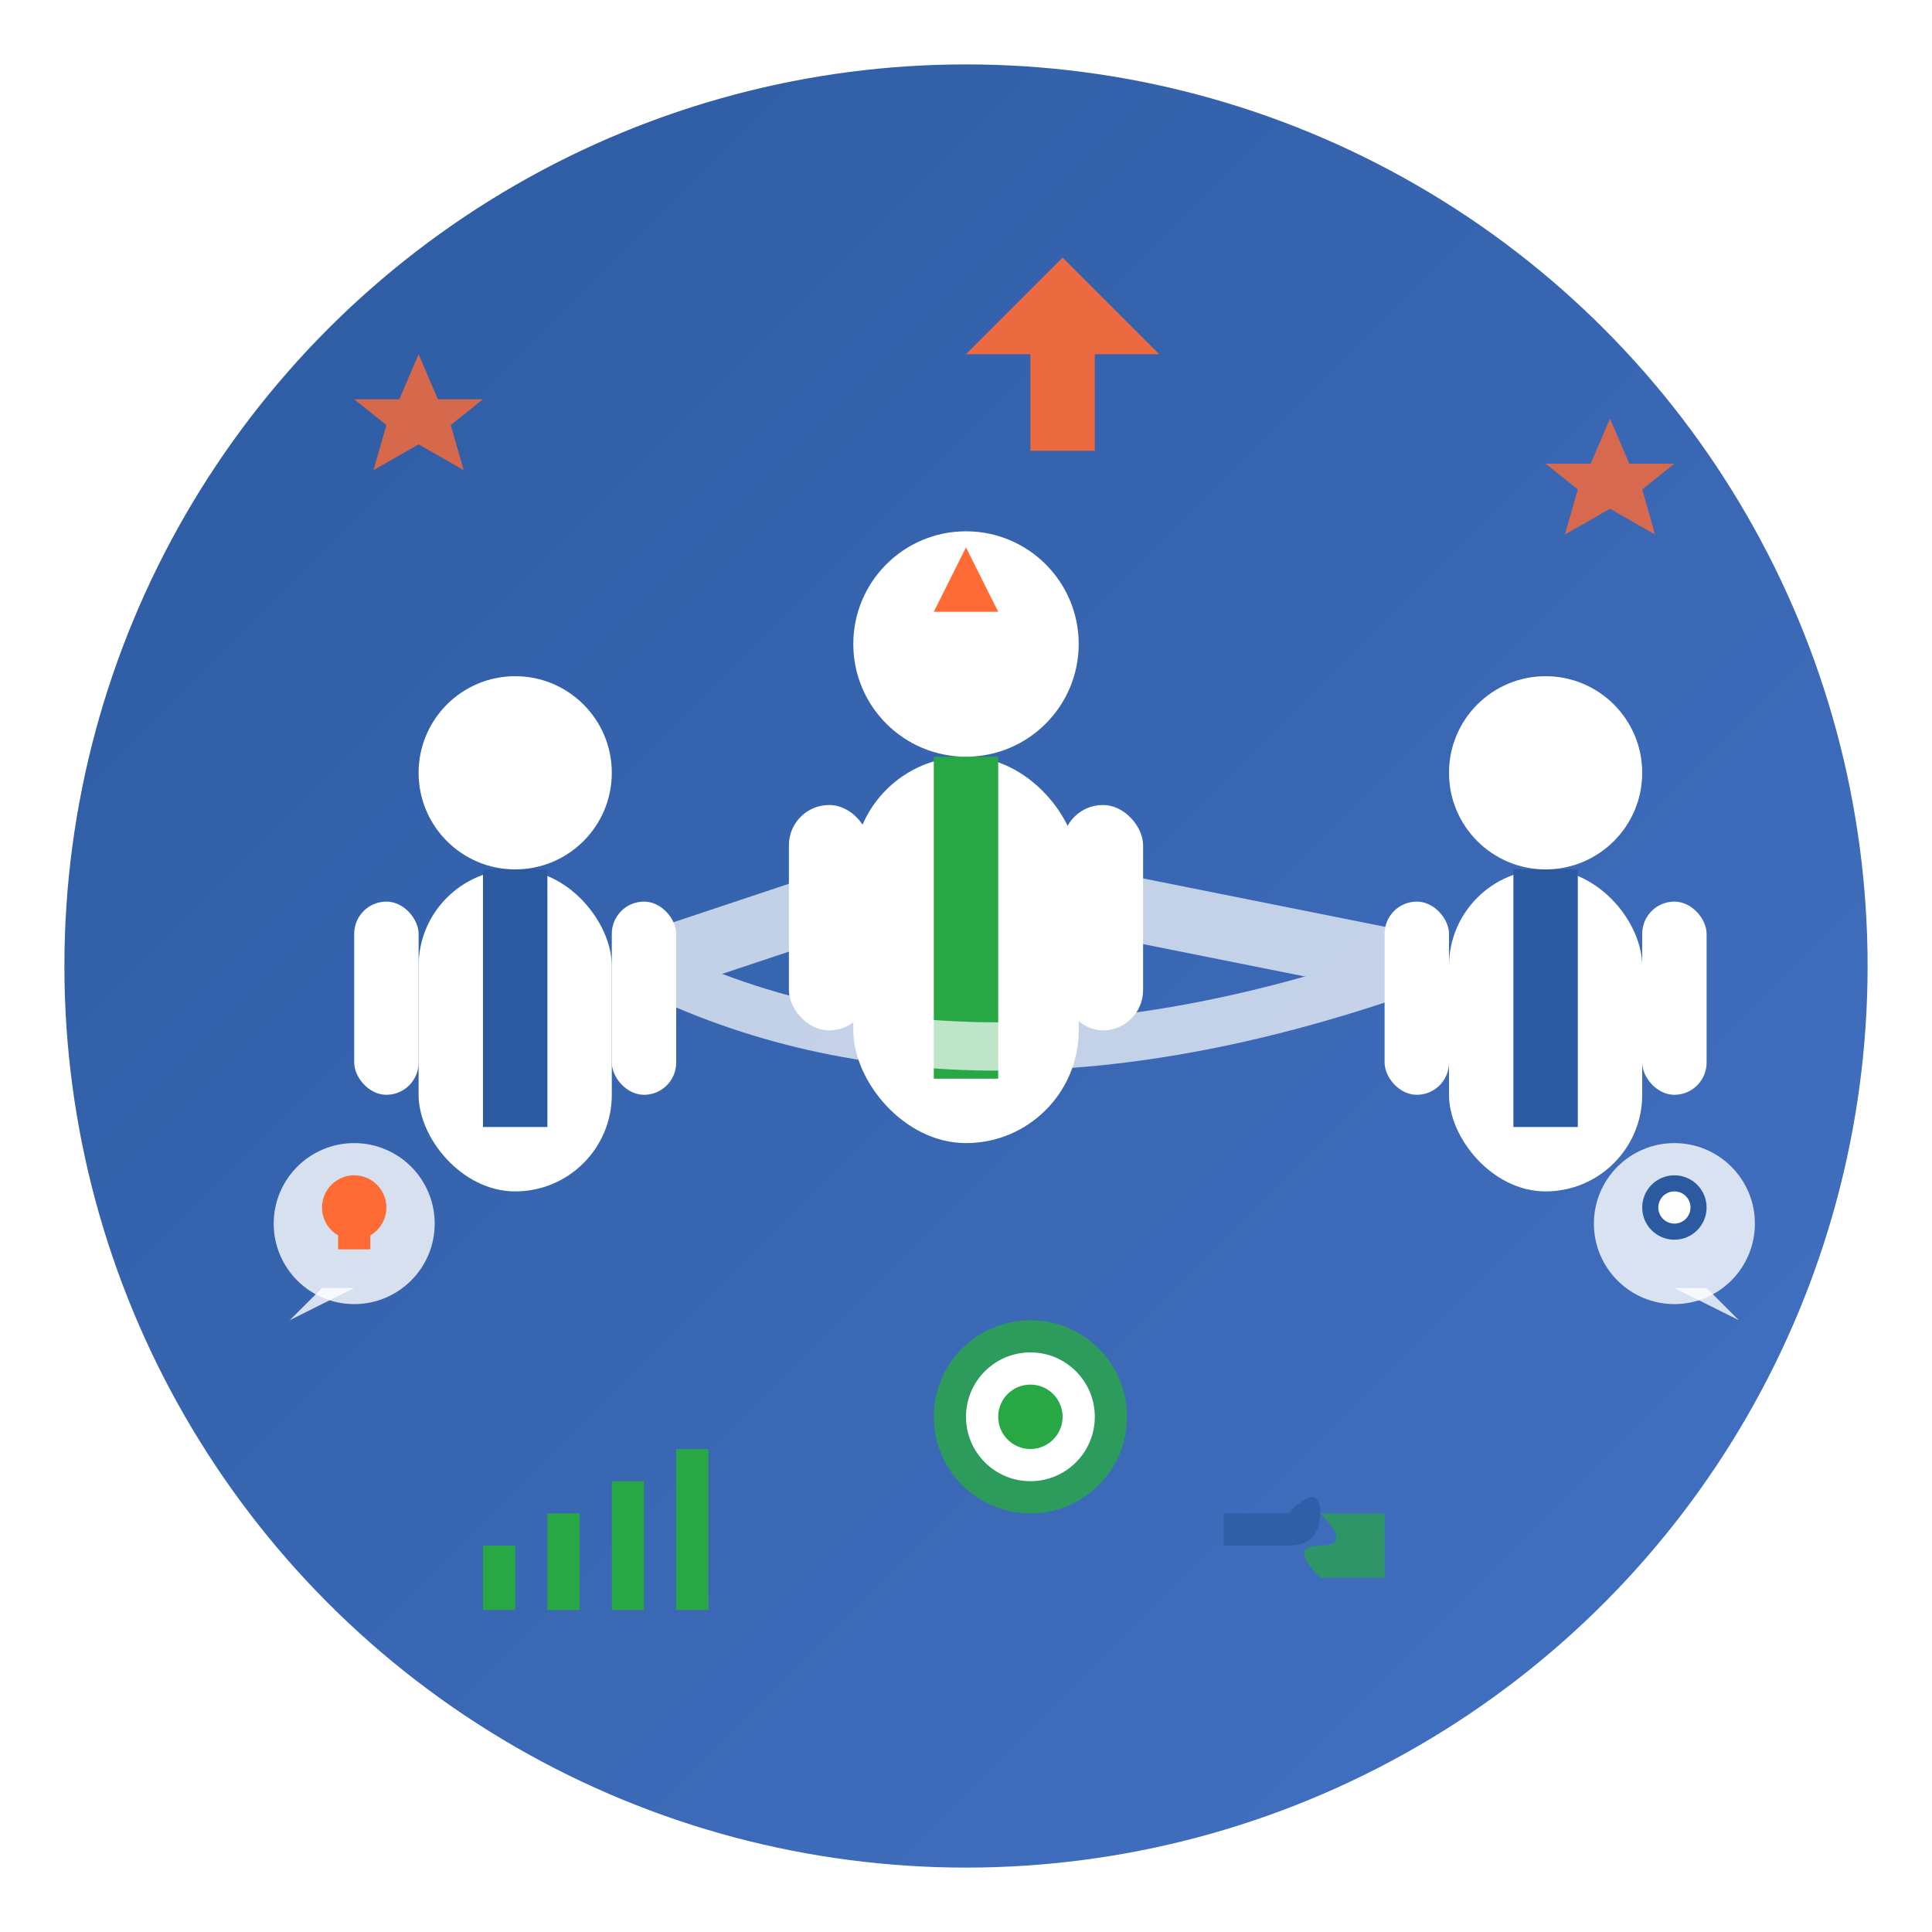 <svg width="60" height="60" viewBox="0 0 60 60" fill="none" xmlns="http://www.w3.org/2000/svg">
  <defs>
    <linearGradient id="teamGradient" x1="0%" y1="0%" x2="100%" y2="100%">
      <stop offset="0%" style="stop-color:#2c5aa0"/>
      <stop offset="100%" style="stop-color:#4472c4"/>
    </linearGradient>
    
    <filter id="teamShadow">
      <feDropShadow dx="2" dy="2" stdDeviation="2" flood-color="rgba(44, 90, 160, 0.3)"/>
    </filter>
  </defs>
  
  <!-- Background circle -->
  <circle cx="30" cy="30" r="28" fill="url(#teamGradient)" filter="url(#teamShadow)"/>
  
  <!-- Team of people icon -->
  
  <!-- Person 1 (Left) -->
  <g transform="translate(12, 20)">
    <!-- Head -->
    <circle cx="4" cy="4" r="3" fill="#ffffff"/>
    <!-- Body -->
    <rect x="1" y="7" width="6" height="10" rx="3" fill="#ffffff"/>
    <!-- Arms -->
    <rect x="-1" y="8" width="2" height="6" rx="1" fill="#ffffff"/>
    <rect x="7" y="8" width="2" height="6" rx="1" fill="#ffffff"/>
    <!-- Tie/Professional attire -->
    <rect x="3" y="7" width="2" height="8" fill="#2c5aa0"/>
  </g>
  
  <!-- Person 2 (Center - Leader) -->
  <g transform="translate(26, 16)">
    <!-- Head -->
    <circle cx="4" cy="4" r="3.5" fill="#ffffff"/>
    <!-- Body -->
    <rect x="0.5" y="7.5" width="7" height="12" rx="3.5" fill="#ffffff"/>
    <!-- Arms -->
    <rect x="-1.5" y="9" width="2.5" height="7" rx="1.25" fill="#ffffff"/>
    <rect x="7" y="9" width="2.5" height="7" rx="1.25" fill="#ffffff"/>
    <!-- Suit/Leadership attire -->
    <rect x="3" y="7.5" width="2" height="10" fill="#28a745"/>
    <!-- Leadership indicator - small crown -->
    <polygon points="4,1 3,3 5,3" fill="#ff6b35"/>
  </g>
  
  <!-- Person 3 (Right) -->
  <g transform="translate(44, 20)">
    <!-- Head -->
    <circle cx="4" cy="4" r="3" fill="#ffffff"/>
    <!-- Body -->
    <rect x="1" y="7" width="6" height="10" rx="3" fill="#ffffff"/>
    <!-- Arms -->
    <rect x="-1" y="8" width="2" height="6" rx="1" fill="#ffffff"/>
    <rect x="7" y="8" width="2" height="6" rx="1" fill="#ffffff"/>
    <!-- Professional attire -->
    <rect x="3" y="7" width="2" height="8" fill="#2c5aa0"/>
  </g>
  
  <!-- Team collaboration elements -->
  
  <!-- Connection lines between team members -->
  <g opacity="0.7">
    <line x1="20" y1="30" x2="26" y2="28" stroke="#ffffff" stroke-width="2"/>
    <line x1="34" y1="28" x2="44" y2="30" stroke="#ffffff" stroke-width="2"/>
    <!-- Connecting arc -->
    <path d="M 20 30 Q 30 35, 44 30" stroke="#ffffff" stroke-width="1.5" fill="none"/>
  </g>
  
  <!-- Shared goal/vision symbol -->
  <g transform="translate(28, 40)">
    <!-- Target/Goal -->
    <circle cx="4" cy="4" r="3" fill="#28a745" opacity="0.8"/>
    <circle cx="4" cy="4" r="2" fill="#ffffff"/>
    <circle cx="4" cy="4" r="1" fill="#28a745"/>
  </g>
  
  <!-- Excellence indicators -->
  <!-- Stars representing achievement -->
  <g transform="translate(10, 10)">
    <polygon points="3,1 3.6,2.4 5,2.4 4,3.2 4.4,4.6 3,3.8 1.6,4.6 2,3.2 1,2.4 2.4,2.4" 
             fill="#ff6b35" opacity="0.8"/>
  </g>
  
  <g transform="translate(47, 12)">
    <polygon points="3,1 3.6,2.4 5,2.4 4,3.2 4.4,4.6 3,3.8 1.6,4.6 2,3.2 1,2.4 2.4,2.4" 
             fill="#ff6b35" opacity="0.8"/>
  </g>
  
  <!-- Communication/Ideas bubbles -->
  <g transform="translate(8, 35)">
    <circle cx="3" cy="3" r="2.5" fill="#ffffff" opacity="0.8"/>
    <polygon points="2,5 1,6 3,5" fill="#ffffff" opacity="0.8"/>
    <!-- Lightbulb idea -->
    <circle cx="3" cy="2.5" r="1" fill="#ff6b35"/>
    <rect x="2.5" y="3.2" width="1" height="0.6" fill="#ff6b35"/>
  </g>
  
  <g transform="translate(49, 35)">
    <circle cx="3" cy="3" r="2.5" fill="#ffffff" opacity="0.8"/>
    <polygon points="4,5 5,6 3,5" fill="#ffffff" opacity="0.8"/>
    <!-- Gear for process -->
    <circle cx="3" cy="2.5" r="1" fill="#2c5aa0"/>
    <circle cx="3" cy="2.5" r="0.5" fill="#ffffff"/>
  </g>
  
  <!-- Success metrics -->
  <g transform="translate(15, 45)">
    <!-- Mini chart -->
    <rect x="0" y="3" width="1" height="2" fill="#28a745"/>
    <rect x="2" y="2" width="1" height="3" fill="#28a745"/>
    <rect x="4" y="1" width="1" height="4" fill="#28a745"/>
    <rect x="6" y="0" width="1" height="5" fill="#28a745"/>
  </g>
  
  <!-- Team diversity indicators -->
  <g transform="translate(38, 45)">
    <!-- Puzzle pieces representing complementary skills -->
    <path d="M 0 2 L 2 2 Q 3 1, 3 2 Q 3 3, 2 3 L 0 3 Z" fill="#2c5aa0" opacity="0.7"/>
    <path d="M 3 2 L 5 2 L 5 4 L 3 4 Q 2 3, 3 3 Q 4 3, 3 2 Z" fill="#28a745" opacity="0.7"/>
  </g>
  
  <!-- Leadership arrow -->
  <g transform="translate(30, 8)">
    <path d="M 0 3 L 3 0 L 6 3 L 4 3 L 4 6 L 2 6 L 2 3 Z" fill="#ff6b35" opacity="0.9"/>
  </g>
</svg>
